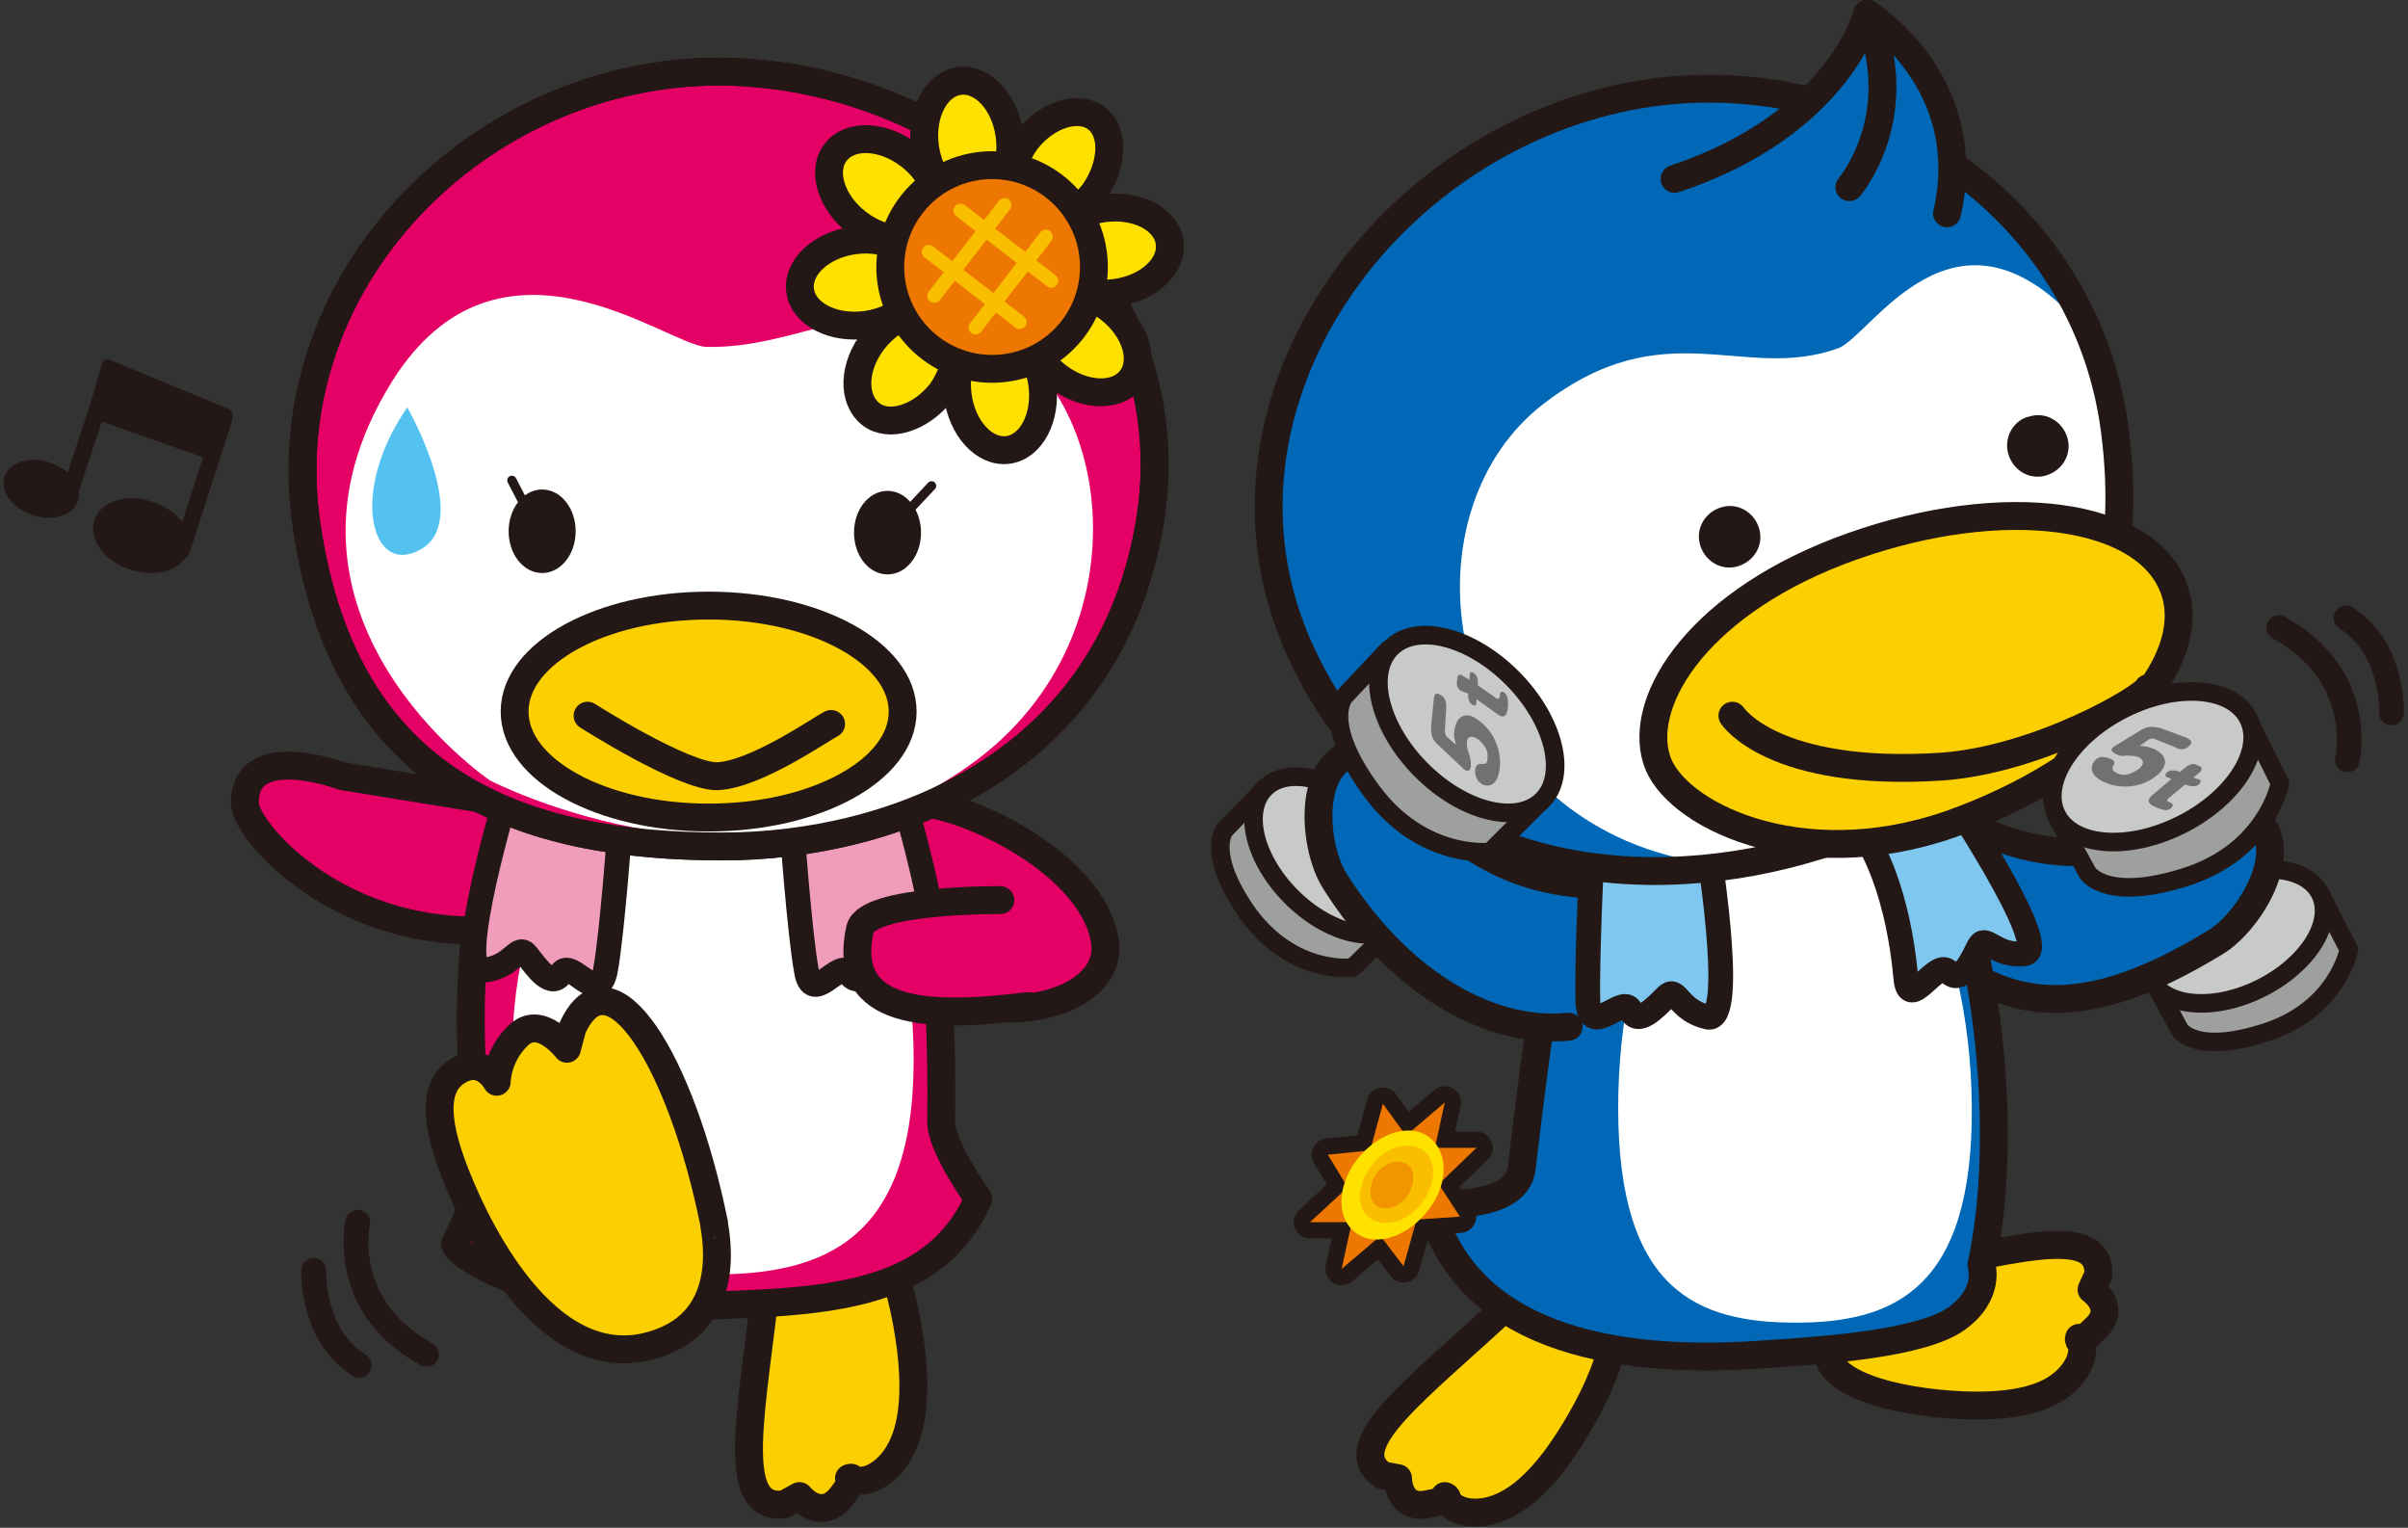 <?xml version="1.0" encoding="utf-8"?>
<!-- Generator: Adobe Illustrator 16.0.0, SVG Export Plug-In . SVG Version: 6.00 Build 0)  -->
<!DOCTYPE svg PUBLIC "-//W3C//DTD SVG 1.1//EN" "http://www.w3.org/Graphics/SVG/1.1/DTD/svg11.dtd">
<svg version="1.1" id="レイヤー_1" xmlns="http://www.w3.org/2000/svg" xmlns:xlink="http://www.w3.org/1999/xlink" x="0px"
	 y="0px" width="175px" height="111px" viewBox="0 0 175 111" enable-background="new 0 0 175 111" xml:space="preserve">
<rect x="0" y="0" width="175" height="111" fill="#333333" stroke="none"/>
<g>
	<g>
		<path fill="#FCCF00" d="M60.2,88.1c3.5-1.5,5.4,5.1,6,9.9c0.6,5-0.4,7.5-1.9,8.8c-1.5,1.3-2.6,0.6-2.6,0.6s0.8-0.4-0.6,1.4
			c-1.5,1.8-3-0.1-3-0.1l-1.1,0.6c-4.1,0.5-2.3-6.9-1.3-16.3C55.7,93,55.9,90,60.2,88.1"/>
		<path fill="none" stroke="#231815" stroke-width="2.025" stroke-linecap="round" stroke-linejoin="round" d="M60.2,88.1
			c3.5-1.5,5.4,5.1,6,9.9c0.6,5-0.4,7.5-1.9,8.8c-1.5,1.3-2.6,0.6-2.6,0.6s0.8-0.4-0.6,1.4c-1.5,1.8-3-0.1-3-0.1l-1.1,0.6
			c-4.1,0.5-2.3-6.9-1.3-16.3C55.7,93,55.9,90,60.2,88.1z"/>
		<path fill="#E40065" d="M61.2,54.1C57,52.4,45,51.8,40.6,53.3c-4.2,1.4-8.1,14.1-5.6,31.2c0,0-0.3,2.7-1.9,5.8
			c-0.4,0.7,6.1,5,17.1,4.6c9.4-0.3,17.6-0.4,20.9-7.8c0,0-2.8-3.9-2.7-5.7C68.7,57.3,63.4,55,61.2,54.1"/>
		<path fill="none" stroke="#231815" stroke-width="2.025" stroke-linecap="round" stroke-linejoin="round" d="M61.2,54.1
			C57,52.4,45,51.8,40.6,53.3c-4.2,1.4-8.1,14.1-5.6,31.2c0,0-0.3,2.7-1.9,5.8c-0.4,0.7,6.1,5,17.1,4.6c9.4-0.3,17.6-0.4,20.9-7.8
			c0,0-2.8-3.9-2.7-5.7C68.7,57.3,63.4,55,61.2,54.1z"/>
		<path fill="#FFFFFF" d="M37.2,77c0,13.3,6.5,15.6,14.6,15.6c8,0,14.6-2.4,14.6-15.6c0-13.3-6.5-24-14.6-24
			C43.8,53,37.2,63.7,37.2,77"/>
		<path fill="#E40065" d="M34.9,67.6c-10.6,0.2-17-7.2-17.1-9.2c-0.1-4.7,7.1-2,7.1-2l11.7,1.9"/>
		<path fill="none" stroke="#231815" stroke-width="2.025" stroke-linecap="round" stroke-linejoin="round" d="M34.9,67.6
			c-10.6,0.2-17-7.2-17.1-9.2c-0.1-4.7,7.1-2,7.1-2l11.7,1.9"/>
		<path fill="#E40065" d="M64.4,58.3c4-1,15,4,15.9,10.1c0.5,3.2-3.7,5.3-8.2,4.8c-1.9-0.2-3.4-3.2-3.8-6.6"/>
		<path fill="none" stroke="#231815" stroke-width="2.025" stroke-linecap="round" stroke-linejoin="round" d="M64.4,58.3
			c4-1,15,4,15.9,10.1c0.5,3.2-3.7,5.3-8.2,4.8c-1.9-0.2-3.4-3.2-3.8-6.6"/>
		<path fill="#FCCF00" d="M48.1,97.5c-8,3.1-13.3-8-14.8-11.7c-1.7-4.1-1.9-6.9,0-8c1.8-1.1,2.8,0.8,2.8,0.8s0-1.9,1.6-3.4
			c1.6-1.5,3.5,1,3.5,1l0.4-1.5c2.7-5.9,7.9,2.3,10.3,14.2C51.8,88.9,53.6,95.4,48.1,97.5"/>
		<path fill="none" stroke="#231815" stroke-width="2.025" stroke-linecap="round" stroke-linejoin="round" d="M48.1,97.5
			c-8,3.1-13.3-8-14.8-11.7c-1.7-4.1-1.9-6.9,0-8c1.8-1.1,2.8,0.8,2.8,0.8s0-1.9,1.6-3.4c1.6-1.5,3.5,1,3.5,1l0.4-1.5
			c2.7-5.9,7.9,2.3,10.3,14.2C51.8,88.9,53.6,95.4,48.1,97.5z"/>
		<path fill="#F09CBB" d="M36.9,57.5c0,0-4,13.3-1.8,13c2.2-0.2,2.5-2,3.2-1.1c0.7,0.9,1.8,2.5,2.5,1.3c0.7-1.1,2.7,2.5,3.2-0.2
			c0.5-2.7,1.1-11,1.1-11L36.9,57.5z"/>
		<path fill="none" stroke="#231815" stroke-width="1.8" stroke-linecap="round" stroke-linejoin="round" d="M36.9,57.5
			c0,0-4,13.3-1.8,13c2.2-0.2,2.5-2,3.2-1.1c0.7,0.9,1.8,2.5,2.5,1.3c0.7-1.1,2.7,2.5,3.2-0.2c0.5-2.7,1.1-11,1.1-11L36.9,57.5z"/>
		<path fill="#F09CBB" d="M65.5,57.5c0,0,4,13.3,1.8,13c-2.2-0.2-2.5-2-3.1-1.1c-0.7,0.9-1.8,2.5-2.5,1.3c-0.7-1.1-2.7,2.5-3.1-0.2
			c-0.5-2.7-1.1-11-1.1-11L65.5,57.5z"/>
		<path fill="none" stroke="#231815" stroke-width="1.8" stroke-linecap="round" stroke-linejoin="round" d="M65.5,57.5
			c0,0,4,13.3,1.8,13c-2.2-0.2-2.5-2-3.1-1.1c-0.7,0.9-1.8,2.5-2.5,1.3c-0.7-1.1-2.7,2.5-3.1-0.2c-0.5-2.7-1.1-11-1.1-11L65.5,57.5z
			"/>
		<path fill="#E40065" d="M83.6,37.7C80.8,55.5,65,61.5,52.5,61.5c-14.5,0-27.4-4.4-30.2-23.2c-2.7-17.8,12.4-33.1,30-33.1
			C69.9,5.3,86.4,19.9,83.6,37.7"/>
		<path fill="none" stroke="#231815" stroke-width="2.025" d="M83.6,37.7C80.8,55.5,65,61.5,52.5,61.5c-14.5,0-27.4-4.4-30.2-23.2
			c-2.7-17.8,12.4-33.1,30-33.1C69.9,5.3,86.4,19.9,83.6,37.7z"/>
		<path fill="#FFFFFF" d="M35.6,56.7c0,0-17.7-12-7.1-29c7.8-12.4,20-2.6,22.8-2.5c6.5,0.2,12-4.1,19.2-1.7
			c10.4,3.4,13.3,22.5,0.1,32C55,66.8,35.6,56.7,35.6,56.7"/>
		
			<line fill="none" stroke="#231815" stroke-width="0.675" stroke-linecap="round" stroke-linejoin="round" x1="37.2" y1="34.9" x2="38.6" y2="37.6"/>
		<path fill="#231815" d="M41.4,38.6c0,1.5-0.9,2.6-2,2.6c-1.1,0-2-1.2-2-2.6c0-1.5,0.9-2.6,2-2.6C40.5,35.9,41.4,37.1,41.4,38.6"/>
		<ellipse fill="none" stroke="#231815" stroke-width="0.87" cx="39.4" cy="38.6" rx="2" ry="2.6"/>
		<g>
			<defs>
				<path id="SVGID_1_" d="M64.6,38.6l3.1-3.3L64.6,38.6z"/>
			</defs>
			<clipPath id="SVGID_2_">
				<use xlink:href="#SVGID_1_"  overflow="visible"/>
			</clipPath>
			
				<linearGradient id="SVGID_3_" gradientUnits="userSpaceOnUse" x1="-299.249" y1="657.001" x2="-298.799" y2="657.001" gradientTransform="matrix(6.829 0 0 -6.829 2108.189 4523.693)">
				<stop  offset="0" style="stop-color:#FFFFFF"/>
				<stop  offset="9.335645e-02" style="stop-color:#F4F3F3"/>
				<stop  offset="0.262" style="stop-color:#D6D4D4"/>
				<stop  offset="0.485" style="stop-color:#A6A2A0"/>
				<stop  offset="0.753" style="stop-color:#645D5B"/>
				<stop  offset="1" style="stop-color:#221714"/>
			</linearGradient>
			<rect x="64.6" y="35.3" clip-path="url(#SVGID_2_)" fill="url(#SVGID_3_)" width="3.1" height="3.3"/>
		</g>
		
			<line fill="none" stroke="#231815" stroke-width="0.675" stroke-linecap="round" stroke-linejoin="round" x1="67.7" y1="35.3" x2="64.6" y2="38.6"/>
		<path fill="#231815" d="M66.5,38.7c0,1.5-0.9,2.6-2,2.6c-1.1,0-2-1.2-2-2.6c0-1.5,0.9-2.6,2-2.6C65.6,36.1,66.5,37.2,66.5,38.7"/>
		<ellipse fill="none" stroke="#231815" stroke-width="0.87" cx="64.5" cy="38.7" rx="2" ry="2.6"/>
		<path fill="#FCCF00" d="M65.6,51.7c0,4.2-6.3,7.7-14.1,7.7c-7.8,0-14.1-3.4-14.1-7.7c0-4.2,6.3-7.7,14.1-7.7
			C59.3,44.1,65.6,47.5,65.6,51.7"/>
		
			<ellipse fill="none" stroke="#231815" stroke-width="2.025" stroke-linecap="round" stroke-linejoin="round" cx="51.5" cy="51.7" rx="14.1" ry="7.7"/>
		<path fill="none" stroke="#231815" stroke-width="2.025" stroke-linecap="round" stroke-linejoin="round" d="M42.7,52
			c0,0,6.9,4.4,9.4,4.4c2.8-0.1,7.5-3.4,8.3-3.8"/>
		<path fill="none" stroke="#231815" stroke-width="2.025" d="M83.6,37.7C80.8,55.5,65,61.5,52.5,61.5c-14.5,0-27.4-4.4-30.2-23.2
			c-2.7-17.8,12.4-33.1,30-33.1C69.9,5.3,86.4,19.9,83.6,37.7z"/>
		<path fill="#FFE100" d="M81,21.2c-2.4,0.3-4.5-0.8-4.8-2.5c-0.2-1.7,1.5-3.3,4-3.6c2.4-0.3,4.5,0.8,4.8,2.5
			C85.1,19.2,83.4,20.9,81,21.2"/>
		
			<ellipse transform="matrix(0.131 0.992 -0.992 0.131 88.035 -64.12)" fill="none" stroke="#231815" stroke-width="2.025" stroke-linecap="round" stroke-linejoin="round" cx="80.6" cy="18.1" rx="3.1" ry="4.4"/>
		<path fill="#FFE100" d="M62.9,23.6c-2.4,0.3-4.5-0.8-4.8-2.5c-0.2-1.7,1.5-3.3,3.9-3.6c2.4-0.3,4.5,0.8,4.8,2.5
			C67,21.6,65.3,23.2,62.9,23.6"/>
		
			<ellipse transform="matrix(0.131 0.991 -0.991 0.131 74.636 -44.09)" fill="none" stroke="#231815" stroke-width="2.025" stroke-linecap="round" stroke-linejoin="round" cx="62.5" cy="20.5" rx="3.1" ry="4.4"/>
		<path fill="#FFE100" d="M69.7,28.8c-0.3-2.4,0.8-4.5,2.5-4.8c1.7-0.2,3.3,1.5,3.6,4c0.3,2.4-0.8,4.5-2.5,4.8
			C71.6,32.9,70,31.2,69.7,28.8"/>
		
			<ellipse transform="matrix(-0.992 0.13 -0.13 -0.992 148.486 47.047)" fill="none" stroke="#231815" stroke-width="2.025" stroke-linecap="round" stroke-linejoin="round" cx="72.7" cy="28.4" rx="3.1" ry="4.4"/>
		<path fill="#FFE100" d="M67.3,10.7c-0.3-2.4,0.8-4.5,2.5-4.8c1.7-0.2,3.3,1.5,3.6,4c0.3,2.4-0.8,4.5-2.5,4.8
			C69.2,14.8,67.6,13.1,67.3,10.7"/>
		
			<ellipse transform="matrix(-0.992 0.131 -0.131 -0.992 141.383 11.259)" fill="none" stroke="#231815" stroke-width="2.025" stroke-linecap="round" stroke-linejoin="round" cx="70.3" cy="10.3" rx="3.1" ry="4.4"/>
		<path fill="#FFE100" d="M76.9,27.3c-1.9-1.5-2.6-3.8-1.6-5.1c1-1.3,3.4-1.2,5.4,0.2c1.9,1.5,2.6,3.8,1.6,5.1
			C81.2,28.9,78.8,28.8,76.9,27.3"/>
		
			<ellipse transform="matrix(-0.609 0.793 -0.793 -0.609 146.449 -22.456)" fill="none" stroke="#231815" stroke-width="2.025" stroke-linecap="round" stroke-linejoin="round" cx="78.8" cy="24.9" rx="3.1" ry="4.4"/>
		<path fill="#FFE100" d="M62.4,16.2c-1.9-1.5-2.6-3.8-1.6-5.1c1-1.3,3.4-1.2,5.4,0.2c1.9,1.5,2.6,3.8,1.6,5.1
			C66.7,17.8,64.3,17.7,62.4,16.2"/>
		
			<ellipse transform="matrix(-0.609 0.793 -0.793 -0.609 114.318 -28.84)" fill="none" stroke="#231815" stroke-width="2.025" stroke-linecap="round" stroke-linejoin="round" cx="64.3" cy="13.8" rx="3.1" ry="4.4"/>
		<path fill="#FFE100" d="M63.5,24.7c1.5-1.9,3.8-2.6,5.1-1.6c1.3,1,1.2,3.4-0.2,5.4c-1.5,1.9-3.8,2.6-5.1,1.6
			C61.9,29,62,26.6,63.5,24.7"/>
		<path fill="none" stroke="#231815" stroke-width="2.025" stroke-linecap="round" stroke-linejoin="round" d="M63.5,24.7
			c1.5-1.9,3.8-2.6,5.1-1.6c1.3,1,1.2,3.4-0.2,5.4c-1.5,1.9-3.8,2.6-5.1,1.6C61.9,29,62,26.6,63.5,24.7z"/>
		<path fill="#FFE100" d="M74.6,10.2c1.5-1.9,3.8-2.6,5.1-1.6c1.3,1,1.2,3.4-0.2,5.4c-1.5,1.9-3.8,2.6-5.1,1.6
			C73.1,14.5,73.2,12.1,74.6,10.2"/>
		<path fill="none" stroke="#231815" stroke-width="2.025" stroke-linecap="round" stroke-linejoin="round" d="M74.6,10.2
			c1.5-1.9,3.8-2.6,5.1-1.6c1.3,1,1.2,3.4-0.2,5.4c-1.5,1.9-3.8,2.6-5.1,1.6C73.1,14.5,73.2,12.1,74.6,10.2z"/>
		<path fill="#ED7700" d="M73,26.8c-4.1,0.5-7.8-2.3-8.4-6.4c-0.5-4.1,2.3-7.8,6.4-8.4c4.1-0.5,7.8,2.3,8.4,6.4
			C80,22.5,77.1,26.3,73,26.8"/>
		
			<circle fill="none" stroke="#231815" stroke-width="2.025" stroke-linecap="round" stroke-linejoin="round" cx="72.1" cy="19.4" r="7.4"/>
		
			<line fill="none" stroke="#F9BE00" stroke-width="1.012" stroke-linecap="round" stroke-linejoin="round" x1="76.4" y1="20.4" x2="69.8" y2="15.3"/>
		
			<line fill="none" stroke="#F9BE00" stroke-width="1.012" stroke-linecap="round" stroke-linejoin="round" x1="74.1" y1="23.4" x2="67.5" y2="18.3"/>
		
			<line fill="none" stroke="#F9BE00" stroke-width="1.012" stroke-linecap="round" stroke-linejoin="round" x1="70.9" y1="23.8" x2="76" y2="17.2"/>
		
			<line fill="none" stroke="#F9BE00" stroke-width="1.012" stroke-linecap="round" stroke-linejoin="round" x1="67.9" y1="21.5" x2="73" y2="14.9"/>
		<path fill="#E40065" d="M72.7,65.4c0,0-9.7-0.1-10.2,2.1c-1.4,6.3,5,6.5,12.2,5.6"/>
		<path fill="none" stroke="#231815" stroke-width="2.025" stroke-linecap="round" stroke-linejoin="round" d="M72.7,65.4
			c0,0-9.7-0.1-10.2,2.1c-1.4,6.3,5,6.5,12.2,5.6"/>
		<path fill="#54C2F0" d="M29.6,29.6c0,0,4.7,8.2,1,10.3C27,42,25.3,35.8,29.6,29.6"/>
		<path fill="none" stroke="#231815" stroke-width="1.8" stroke-linecap="round" stroke-linejoin="round" d="M26,88.8
			c0,0-1.4,6.1,5,9.6"/>
		<path fill="none" stroke="#231815" stroke-width="1.8" stroke-linecap="round" stroke-linejoin="round" d="M22.8,92.3
			c0,0-0.2,4.7,3.3,6.9"/>
		<path fill="#231815" d="M13.4,39.9c-0.4,1.2-2.1,1.6-3.8,1.1c-1.7-0.6-2.8-2-2.4-3.1c0.4-1.2,2.1-1.6,3.8-1.1
			C12.7,37.4,13.8,38.8,13.4,39.9"/>
		
			<ellipse transform="matrix(0.95 0.314 -0.314 0.95 12.713 -1.264)" fill="none" stroke="#231815" stroke-width="0.795" stroke-linecap="round" stroke-linejoin="round" cx="10.3" cy="38.9" rx="3.2" ry="2.2"/>
		<line fill="none" x1="16.3" y1="30.4" x2="13.2" y2="40"/>
		
			<line fill="none" stroke="#231815" stroke-width="1.193" stroke-linecap="round" stroke-linejoin="round" x1="16.3" y1="30.4" x2="13.2" y2="40"/>
		<path fill="#231815" d="M5.4,36.3c-0.3,0.9-1.6,1.3-2.9,0.8c-1.3-0.4-2.1-1.5-1.8-2.4c0.3-0.9,1.6-1.3,2.9-0.8
			C4.9,34.3,5.7,35.4,5.4,36.3"/>
		
			<ellipse transform="matrix(0.95 0.314 -0.314 0.95 11.292 0.846)" fill="none" stroke="#231815" stroke-width="0.613" stroke-linecap="round" stroke-linejoin="round" cx="3" cy="35.5" rx="2.5" ry="1.7"/>
		<line fill="none" x1="8" y1="26.9" x2="4.8" y2="36.6"/>
		
			<line fill="none" stroke="#231815" stroke-width="1.193" stroke-linecap="round" stroke-linejoin="round" x1="8" y1="26.9" x2="4.8" y2="36.6"/>
		<polygon fill="#231815" points="7.8,26.5 6.8,30 15.6,33.1 16.5,30.1 		"/>
		<polygon fill="none" stroke="#231815" stroke-width="0.795" stroke-linecap="round" stroke-linejoin="round" points="7.8,26.5 
			6.8,30 15.6,33.1 16.5,30.1 		"/>
	</g>
	<g>
		<path fill="#9E9F9F" d="M168.6,64.9l2.1,4.1c0,0-0.8,4.3-6,6c-5.2,1.7-6.3-0.2-6.3-0.2l-2-3.7L168.6,64.9z"/>
		<path fill="none" stroke="#231815" stroke-width="1.35" stroke-linecap="round" stroke-linejoin="round" d="M168.6,64.9l2.1,4.1
			c0,0-0.8,4.3-6,6c-5.2,1.7-6.3-0.2-6.3-0.2l-2-3.7L168.6,64.9z"/>
		<path fill="#C8C9C9" d="M156.3,71.1c1,2.1,4.6,2.3,8,0.6c3.4-1.7,5.3-4.8,4.3-6.8c-1-2.1-4.6-2.3-8-0.6S155.3,69.1,156.3,71.1"/>
		
			<ellipse transform="matrix(-0.893 0.45 -0.45 -0.893 338.166 55.633)" fill="none" stroke="#231815" stroke-width="1.35" stroke-linecap="round" stroke-linejoin="round" cx="162.5" cy="68" rx="6.9" ry="4.2"/>
		<path fill="#0068B6" d="M143.2,70.8c5.2,3.2,10.9,1.9,17.9-2.4c2.7-1.7,6.1-7.7,1.9-9.5c-1.8-0.8-10.1,6.8-20.8,0.5"/>
		<path fill="none" stroke="#231815" stroke-width="2.025" stroke-linecap="round" stroke-linejoin="round" d="M143.2,70.8
			c5.2,3.2,10.9,1.9,17.9-2.4c2.7-1.7,6.1-7.7,1.9-9.5c-1.8-0.8-10.1,6.8-20.8,0.5"/>
		<path fill="#9E9F9F" d="M101.6,67.1l-3.3,3.2c0,0-4.3,0.6-7.6-3.9C87.6,62,89,60.3,89,60.3l2.9-3L101.6,67.1z"/>
		<path fill="none" stroke="#231815" stroke-width="1.35" stroke-linecap="round" stroke-linejoin="round" d="M101.6,67.1
			l-3.3,3.2c0,0-4.3,0.6-7.6-3.9C87.6,62,89,60.3,89,60.3l2.9-3L101.6,67.1z"/>
		<path fill="#C8C9C9" d="M91.9,57.3c-1.6,1.6-0.8,5.1,1.9,7.8c2.7,2.7,6.2,3.6,7.8,2c1.6-1.6,0.8-5.1-1.9-7.8
			C97.1,56.5,93.6,55.7,91.9,57.3"/>
		
			<ellipse transform="matrix(-0.703 -0.711 0.711 -0.703 120.621 174.711)" fill="none" stroke="#231815" stroke-width="1.35" stroke-linecap="round" stroke-linejoin="round" cx="96.8" cy="62.2" rx="6.9" ry="4.2"/>
		<path fill="#FCCF00" d="M132.9,97.2c-1.2,3.4,5.2,4.7,9.7,4.9c4.8,0.2,7-0.9,8.1-2.4c1.1-1.5,0.4-2.5,0.4-2.5s-0.3,0.8,1.2-0.7
			c1.6-1.5-0.3-2.8-0.3-2.8l0.5-1.1c0.1-3.9-6.7-1.6-15.4,0C137.1,92.6,134.4,93,132.9,97.2"/>
		<path fill="none" stroke="#231815" stroke-width="2.025" stroke-linecap="round" stroke-linejoin="round" d="M132.9,97.2
			c-1.2,3.4,5.2,4.7,9.7,4.9c4.8,0.2,7-0.9,8.1-2.4c1.1-1.5,0.4-2.5,0.4-2.5s-0.3,0.8,1.2-0.7c1.6-1.5-0.3-2.8-0.3-2.8l0.5-1.1
			c0.1-3.9-6.7-1.6-15.4,0C137.1,92.6,134.4,93,132.9,97.2z"/>
		<path fill="#FCCF00" d="M115.7,94c3.4,1,0.7,7-1.8,10.8c-2.6,4-4.9,5.1-6.7,5.1c-1.8,0-2.2-1.2-2.2-1.2s0.8,0.2-1.3,0.6
			c-2.1,0.4-2.1-1.9-2.1-1.9l-1.1-0.2c-3.2-2.2,2.6-6.3,9.1-12.4C109.6,94.7,111.5,92.7,115.7,94"/>
		<path fill="none" stroke="#231815" stroke-width="2.025" stroke-linecap="round" stroke-linejoin="round" d="M115.7,94
			c3.4,1,0.7,7-1.8,10.8c-2.6,4-4.9,5.1-6.7,5.1c-1.8,0-2.2-1.2-2.2-1.2s0.8,0.2-1.3,0.6c-2.1,0.4-2.1-1.9-2.1-1.9l-1.1-0.2
			c-3.2-2.2,2.6-6.3,9.1-12.4C109.6,94.7,111.5,92.7,115.7,94z"/>
		<path fill="#0068B6" d="M117.1,57.6c4.2-1.7,16.2-2.3,20.6-0.8c4.6,1.5,9.2,21.6,6.3,35.1c0,0,0.7,2.1-1.8,3.9
			c-2.5,1.8-9.3,2.3-14,2.6c-9.4,0.7-21.6-0.5-24.3-11c0,0,6.4,0.7,6.7-2.6C113,64.1,114.9,58.5,117.1,57.6"/>
		<path fill="none" stroke="#231815" stroke-width="2.025" stroke-linecap="round" stroke-linejoin="round" d="M117.1,57.6
			c4.2-1.7,16.2-2.3,20.6-0.8c4.6,1.5,9.2,21.6,6.3,35.1c0,0,0.7,2.1-1.8,3.9c-2.5,1.8-9.3,2.3-14,2.6c-9.4,0.7-21.6-0.5-24.3-11
			c0,0,6.4,0.7,6.7-2.6C113,64.1,114.9,58.5,117.1,57.6z"/>
		<path fill="#FFFFFF" d="M143.3,80.4c0.1,13.3-5.7,15.7-12.8,15.7s-12.9-2.3-12.9-15.6c0-13.3,5.7-24,12.8-24.1
			C137.4,56.5,143.2,67.2,143.3,80.4"/>
		<polygon fill="#E2750E" points="99.4,83.6 96.5,83.9 97.9,86.2 		"/>
		<polygon fill="none" stroke="#231815" stroke-width="2.362" stroke-linecap="round" stroke-linejoin="round" points="99.4,83.6 
			96.5,83.9 97.9,86.2 		"/>
		<polygon fill="#E2750E" points="103.1,88.6 106.1,88.4 104.6,86.1 		"/>
		<polygon fill="none" stroke="#231815" stroke-width="2.362" stroke-linecap="round" stroke-linejoin="round" points="103.1,88.6 
			106.1,88.4 104.6,86.1 		"/>
		<polygon fill="#E2750E" points="98.2,89 97.5,92.2 100.2,89.9 		"/>
		<polygon fill="none" stroke="#231815" stroke-width="2.362" stroke-linecap="round" stroke-linejoin="round" points="98.2,89 
			97.5,92.2 100.2,89.9 		"/>
		<polygon fill="#E2750E" points="104.3,83.3 105,80.1 102.3,82.4 		"/>
		<polygon fill="none" stroke="#231815" stroke-width="2.362" stroke-linecap="round" stroke-linejoin="round" points="104.3,83.3 
			105,80.1 102.3,82.4 		"/>
		<polygon fill="#E2750E" points="97.8,86.4 95.2,88.8 98.1,88.8 		"/>
		<polygon fill="none" stroke="#231815" stroke-width="2.362" stroke-linecap="round" stroke-linejoin="round" points="97.8,86.4 
			95.2,88.8 98.1,88.8 		"/>
		<polygon fill="#E2750E" points="104.7,85.9 107.3,83.4 104.4,83.4 		"/>
		<polygon fill="none" stroke="#231815" stroke-width="2.362" stroke-linecap="round" stroke-linejoin="round" points="104.7,85.9 
			107.3,83.4 104.4,83.4 		"/>
		<polygon fill="#E2750E" points="100.4,89.9 102,92 102.9,88.8 		"/>
		<polygon fill="none" stroke="#231815" stroke-width="2.362" stroke-linecap="round" stroke-linejoin="round" points="100.4,89.9 
			102,92 102.9,88.8 		"/>
		<polygon fill="#E2750E" points="102.1,82.4 100.5,80.2 99.6,83.5 		"/>
		<polygon fill="none" stroke="#231815" stroke-width="2.362" stroke-linecap="round" stroke-linejoin="round" points="102.1,82.4 
			100.5,80.2 99.6,83.5 		"/>
		<path fill="#FFE100" d="M98.9,89.8c1.6,0.8,3.9-0.3,5.2-2.3c1.3-2,1-4.3-0.6-5.1c-1.6-0.8-3.9,0.3-5.2,2.3
			C97,86.8,97.3,89,98.9,89.8"/>
		<path fill="none" stroke="#231815" stroke-width="2.362" stroke-linecap="round" stroke-linejoin="round" d="M98.9,89.8
			c1.6,0.8,3.9-0.3,5.2-2.3c1.3-2,1-4.3-0.6-5.1c-1.6-0.8-3.9,0.3-5.2,2.3C97,86.8,97.3,89,98.9,89.8z"/>
		<path fill="#EEB718" d="M99.5,88.7c1.2,0.5,2.8-0.2,3.7-1.7c0.9-1.5,0.7-3.1-0.5-3.6c-1.2-0.5-2.8,0.2-3.7,1.7
			C98.2,86.6,98.4,88.2,99.5,88.7"/>
		<path fill="none" stroke="#231815" stroke-width="2.362" stroke-linecap="round" stroke-linejoin="round" d="M99.5,88.7
			c1.2,0.5,2.8-0.2,3.7-1.7c0.9-1.5,0.7-3.1-0.5-3.6c-1.2-0.5-2.8,0.2-3.7,1.7C98.2,86.6,98.4,88.2,99.5,88.7z"/>
		<path fill="#E89213" d="M100.2,87.7c0.7,0.3,1.7-0.1,2.2-1c0.5-0.9,0.4-1.9-0.3-2.2c-0.7-0.3-1.7,0.1-2.2,1
			C99.4,86.4,99.5,87.4,100.2,87.7"/>
		<path fill="none" stroke="#231815" stroke-width="2.362" stroke-linecap="round" stroke-linejoin="round" d="M100.2,87.7
			c0.7,0.3,1.7-0.1,2.2-1c0.5-0.9,0.4-1.9-0.3-2.2c-0.7-0.3-1.7,0.1-2.2,1C99.4,86.4,99.5,87.4,100.2,87.7z"/>
		<polygon fill="#ED7700" points="99.4,83.6 96.5,83.9 97.9,86.2 		"/>
		<polygon fill="#ED7700" points="103.1,88.6 106.1,88.4 104.6,86.1 		"/>
		<polygon fill="#ED7700" points="98.2,89 97.5,92.2 100.2,89.9 		"/>
		<polygon fill="#ED7700" points="104.3,83.3 105,80.1 102.3,82.4 		"/>
		<polygon fill="#ED7700" points="97.8,86.4 95.2,88.8 98.1,88.8 		"/>
		<polygon fill="#ED7700" points="104.7,85.9 107.3,83.4 104.4,83.4 		"/>
		<polygon fill="#ED7700" points="100.4,89.9 102,92 102.9,88.8 		"/>
		<polygon fill="#ED7700" points="102.1,82.4 100.5,80.2 99.6,83.5 		"/>
		<path fill="#FFE100" d="M98.9,89.8c1.6,0.8,3.9-0.3,5.2-2.3c1.3-2,1-4.3-0.6-5.1c-1.6-0.8-3.9,0.3-5.2,2.3
			C97,86.8,97.3,89,98.9,89.8"/>
		<path fill="#F9BE00" d="M99.9,88.7c1.2,0.5,2.8-0.2,3.7-1.7c0.9-1.5,0.7-3.1-0.5-3.6c-1.2-0.5-2.8,0.2-3.7,1.7
			C98.5,86.6,98.7,88.2,99.9,88.7"/>
		<path fill="#F29600" d="M100.2,87.7c0.7,0.3,1.7-0.1,2.2-1c0.5-0.9,0.4-1.9-0.3-2.2c-0.7-0.3-1.7,0.1-2.2,1
			C99.4,86.4,99.5,87.4,100.2,87.7"/>
		<path fill="none" stroke="#231815" stroke-width="1.8" stroke-linecap="round" stroke-linejoin="round" d="M170.6,55.2
			c0,0,1.4-6.1-5-9.6"/>
		<path fill="none" stroke="#231815" stroke-width="1.8" stroke-linecap="round" stroke-linejoin="round" d="M173.8,51.8
			c0,0,0.2-4.7-3.3-6.9"/>
		<path fill="#0068B6" d="M114,74.6c-6.1,0.6-12.6-3.6-17-10.6c-1.7-2.7-2.1-9.6,2.5-9.4c1.9,0.1,6,10.6,18.5,9.6"/>
		<path fill="none" stroke="#231815" stroke-width="2.025" stroke-linecap="round" stroke-linejoin="round" d="M114,74.6
			c-6.1,0.6-12.6-3.6-17-10.6c-1.7-2.7-2.1-9.6,2.5-9.4c1.9,0.1,6,10.6,18.5,9.6"/>
		<path fill="#7FC7EF" d="M124,60.7c0,0,2.3,13.7,0.1,13.2c-2.2-0.5-2.2-2.3-3-1.5c-0.8,0.8-2.1,2.2-2.6,1c-0.5-1.2-3,2.1-3.1-0.6
			c-0.1-2.7,0.3-11.1,0.3-11.1L124,60.7z"/>
		<path fill="none" stroke="#231815" stroke-width="1.8" stroke-linecap="round" stroke-linejoin="round" d="M124,60.7
			c0,0,2.3,13.7,0.1,13.2c-2.2-0.5-2.2-2.3-3-1.5c-0.8,0.8-2.1,2.2-2.6,1c-0.5-1.2-3,2.1-3.1-0.6c-0.1-2.7,0.3-11.1,0.3-11.1
			L124,60.7z"/>
		<path fill="#7FC7EF" d="M141.1,56.8c0,0,8.3,12.3,6,12.5c-2.2,0.2-2.8-1.5-3.3-0.5c-0.5,1-1.3,2.8-2.2,1.8c-0.9-1-2.9,3.1-3.1,0.4
			c-0.7-7.5-3.2-10.6-3.2-10.6L141.1,56.8z"/>
		<path fill="none" stroke="#231815" stroke-width="1.8" stroke-linecap="round" stroke-linejoin="round" d="M141.1,56.8
			c0,0,8.3,12.3,6,12.5c-2.2,0.2-2.8-1.5-3.3-0.5c-0.5,1-1.3,2.8-2.2,1.8c-0.9-1-2.9,3.1-3.1,0.4c-0.7-7.5-3.2-10.6-3.2-10.6
			L141.1,56.8z"/>
		<path fill="#0068B6" d="M94.5,47.3c7.5,16.4,24.3,17.9,36.4,14.5c13.9-3.9,25.2-11.7,22.8-30.5c-2.3-17.9-20.9-28.5-37.8-23.7
			C98.8,12.4,87,30.9,94.5,47.3"/>
		<path fill="#FFFFFF" d="M150.1,51.8c0,0,7.2-21.5,0.9-28.4c-9-9.9-15,1-17.4,1.9c-6.9,2.5-12.6-2.8-21.5,4.1
			c-9.5,7.4-7.9,25.6,6.1,31.7C134.8,68.2,150.1,51.8,150.1,51.8"/>
		<path fill="#231815" d="M146.3,32.9c0.3,1,1.3,1.6,2.3,1.3c1-0.3,1.6-1.3,1.3-2.3c-0.3-1-1.3-1.6-2.3-1.3
			C146.6,30.8,146,31.9,146.3,32.9"/>
		<path fill="none" stroke="#231815" stroke-width="0.717" d="M146.3,32.9c0.3,1,1.3,1.6,2.3,1.3c1-0.3,1.6-1.3,1.3-2.3
			c-0.3-1-1.3-1.6-2.3-1.3C146.6,30.8,146,31.9,146.3,32.9z"/>
		<path fill="#231815" d="M123.9,39.5c0.3,1,1.3,1.6,2.3,1.3c1-0.3,1.6-1.3,1.3-2.3c-0.3-1-1.3-1.6-2.3-1.3
			C124.2,37.5,123.6,38.5,123.9,39.5"/>
		<path fill="none" stroke="#231815" stroke-width="0.717" d="M123.9,39.5c0.3,1,1.3,1.6,2.3,1.3c1-0.3,1.6-1.3,1.3-2.3
			c-0.3-1-1.3-1.6-2.3-1.3C124.2,37.5,123.6,38.5,123.9,39.5z"/>
		<path fill="none" stroke="#231815" stroke-width="2.025" d="M94.5,47.3c7.5,16.4,24.3,17.9,36.4,14.5
			c13.9-3.9,25.2-11.7,22.8-30.5c-2.3-17.9-20.9-28.5-37.8-23.7C98.8,12.4,87,30.9,94.5,47.3z"/>
		<path fill="#0068B6" d="M141.5,15.5c2.2-9.6-5.8-14.5-5.8-14.5s-2,8-14,12"/>
		<path fill="none" stroke="#231815" stroke-width="2.025" stroke-linecap="round" stroke-linejoin="round" d="M141.5,15.5
			c2.2-9.6-5.8-14.5-5.8-14.5s-2,8-14,12"/>
		<path fill="none" stroke="#231815" stroke-width="2.025" stroke-linecap="round" stroke-linejoin="round" d="M134.4,13.6
			c0,0,4.4-5.1,1.3-12.6"/>
		<path fill="#FCCF00" d="M120.4,55.2c1.2,3.9,10.3,8.5,21.3,4.7c11-3.9,18.3-11.5,16.3-17.1c-2-5.6-12.4-7-23.4-3.1
			C123.6,43.6,119,50.8,120.4,55.2"/>
		<path fill="none" stroke="#231815" stroke-width="2.025" stroke-linecap="round" stroke-linejoin="round" d="M120.4,55.2
			c1.2,3.9,10.3,8.5,21.3,4.7c11-3.9,18.3-11.5,16.3-17.1c-2-5.6-12.4-7-23.4-3.1C123.6,43.6,119,50.8,120.4,55.2z"/>
		<path fill="none" stroke="#231815" stroke-width="2.025" stroke-linecap="round" stroke-linejoin="round" d="M125.9,52
			c0,0,2.9,4.5,15.2,3.7c7.1-0.5,14.7-5,15-5.7"/>
		<path fill="#9E9F9F" d="M112,58.2l-3.7,3.7c0,0-4.9,0.6-8.6-4.4c-3.7-5-2-6.9-2-6.9l3.2-3.4L112,58.2z"/>
		<path fill="none" stroke="#231815" stroke-width="1.35" stroke-linecap="round" stroke-linejoin="round" d="M112,58.2l-3.7,3.7
			c0,0-4.9,0.6-8.6-4.4c-3.7-5-2-6.9-2-6.9l3.2-3.4L112,58.2z"/>
		<path fill="#C8C9C9" d="M101.1,47.1c-1.9,1.8-0.9,5.8,2.1,8.9c3,3.1,7,4.1,8.8,2.2c1.9-1.8,0.9-5.8-2.1-8.9
			C106.9,46.3,102.9,45.3,101.1,47.1"/>
		
			<ellipse transform="matrix(-0.703 -0.711 0.711 -0.703 144.069 165.444)" fill="none" stroke="#231815" stroke-width="1.35" stroke-linecap="round" stroke-linejoin="round" cx="106.6" cy="52.7" rx="7.8" ry="4.7"/>
		<path fill="#9E9F9F" d="M163.4,52.3l2.3,4.6c0,0-0.9,4.9-6.8,6.8c-5.9,1.9-7.2-0.3-7.2-0.3l-2.3-4.2L163.4,52.3z"/>
		<path fill="none" stroke="#231815" stroke-width="1.35" stroke-linecap="round" stroke-linejoin="round" d="M163.4,52.3l2.3,4.6
			c0,0-0.9,4.9-6.8,6.8c-5.9,1.9-7.2-0.3-7.2-0.3l-2.3-4.2L163.4,52.3z"/>
		<path fill="#C8C9C9" d="M149.5,59.3c1.2,2.3,5.2,2.7,9.1,0.7c3.8-1.9,6-5.4,4.8-7.7c-1.2-2.3-5.2-2.6-9.1-0.7
			C150.4,53.5,148.3,57,149.5,59.3"/>
		
			<ellipse transform="matrix(-0.893 0.45 -0.45 -0.893 321.207 35.16)" fill="none" stroke="#231815" stroke-width="1.35" stroke-linecap="round" stroke-linejoin="round" cx="156.4" cy="55.8" rx="7.8" ry="4.7"/>
		<path fill="#717171" d="M155.5,53.1c0.6-0.4,1-0.3,1.5-0.2l1.9,0.7c0.1,0.1,0.6,0.2,0.2,0.6c-0.4,0.4-0.9,0.2-1,0.1l-1.5-0.6
			c-0.2-0.1-0.3,0-0.4,0l-0.7,0.5c0.2,0,0.5,0,1,0.2c0.9,0.4,1.2,1.1,0.3,1.9c-1.2,1-2.7,1-3.7,0.6c-1.5-0.6-1.1-1.4-0.8-1.7
			c0.3-0.3,0.7-0.2,1-0.1c0.2,0.1,0.5,0.2,0.3,0.5c-0.1,0.1-0.2,0.4,0.3,0.6c0.7,0.3,1.3-0.2,1.5-0.3c0.5-0.4,0.4-0.7,0-0.9
			c-0.4-0.1-0.6-0.1-0.9-0.1c0,0-0.3,0.1-0.7-0.1c-0.2-0.1-0.6-0.3-0.1-0.6L155.5,53.1z"/>
		<path fill="#717171" d="M158.9,55.7c0.2-0.1,0.4-0.3,0.8-0.1c0.3,0.1,0.4,0.2,0.2,0.5l-0.5,0.4l0.3,0.1c0.1,0,0.4,0.1,0.1,0.4
			c-0.3,0.2-0.5,0.1-0.7,0.1l-0.3-0.1l-1.2,1c-0.2,0.2-0.1,0.2,0.1,0.3c0.2,0.1,0.3,0.2,0.1,0.4c-0.3,0.3-0.7,0.1-1,0
			c-0.8-0.3-0.8-0.6-0.3-1l1.3-1.1l-0.2-0.1c-0.1,0-0.4-0.1-0.1-0.4c0.3-0.2,0.5-0.1,0.7-0.1l0.2,0.1L158.9,55.7z"/>
		<path fill="#717171" d="M104.6,54.2c-0.6-0.5-0.6-0.9-0.6-1.4l0.2-2c0-0.2,0.1-0.6,0.5-0.3c0.5,0.3,0.4,0.8,0.4,1l-0.1,1.6
			c0,0.2,0.1,0.3,0.1,0.4l0.7,0.6c0-0.2-0.2-0.5-0.1-1c0.1-1,0.8-1.5,1.7-0.8c1.3,0.9,1.7,2.4,1.6,3.4c-0.1,1.6-1.1,1.5-1.4,1.2
			c-0.3-0.2-0.4-0.6-0.4-0.9c0-0.2,0.1-0.5,0.4-0.5c0.2,0,0.5,0.1,0.5-0.4c0.1-0.8-0.5-1.2-0.7-1.4c-0.5-0.3-0.8-0.2-0.8,0.3
			c0,0.4,0.1,0.6,0.2,0.9c0,0,0.1,0.3,0.1,0.7c0,0.2-0.1,0.6-0.5,0.3L104.6,54.2z"/>
		<path fill="#717171" d="M106.2,50.2c-0.2-0.1-0.4-0.3-0.3-0.8c0-0.3,0.1-0.5,0.4-0.3l0.5,0.3l0-0.3c0-0.1,0-0.4,0.3-0.2
			c0.3,0.2,0.3,0.5,0.3,0.6l0,0.3l1.3,0.9c0.2,0.2,0.3,0,0.3-0.2c0-0.2,0.1-0.3,0.3-0.2c0.3,0.2,0.3,0.7,0.3,1
			c-0.1,0.9-0.4,0.9-0.9,0.5l-1.4-1l0,0.2c0,0.1,0,0.4-0.3,0.2c-0.3-0.2-0.3-0.5-0.3-0.6l0-0.2L106.2,50.2z"/>
	</g>
</g>
</svg>

